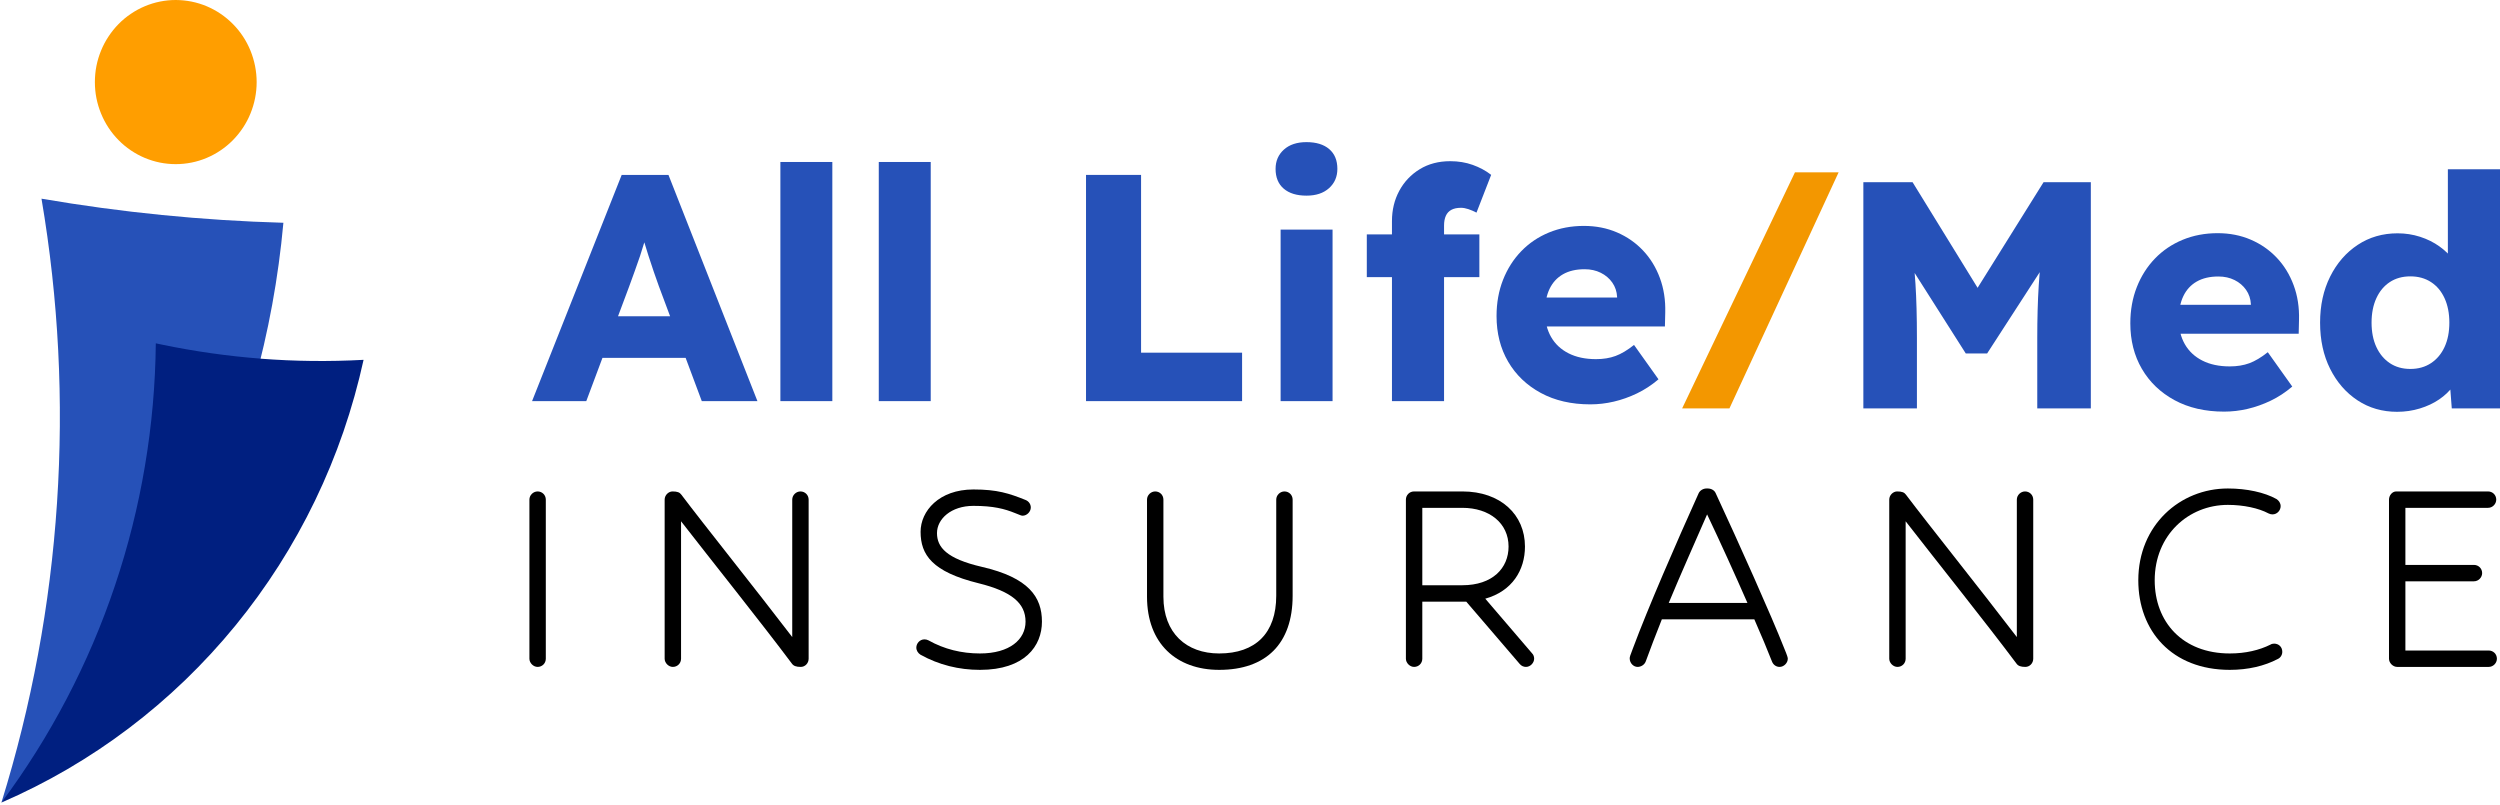 <?xml version="1.0" encoding="UTF-8"?>
<svg xmlns="http://www.w3.org/2000/svg" xmlns:xlink="http://www.w3.org/1999/xlink" width="686px" height="221px" viewBox="0 0 686 221" version="1.1">
    <title>Artboard</title>
    <g id="Artboard" stroke="none" stroke-width="1" fill="none" fill-rule="evenodd">
        <path d="M77.76,61.159 C76.389,76.254 73.668,91.093 69.606,105.686 C65.535,120.268 60.205,134.359 53.586,147.958 C46.977,161.546 39.202,174.418 30.261,186.572 C21.32,198.715 11.366,209.937 0.389,220.225 C8.696,193.448 13.78,166.045 15.642,138.038 C17.494,110.031 16.082,82.187 11.386,54.518 C33.361,58.29 55.488,60.493 77.76,61.128" id="Path" fill="#2651B8"/>
        <path d="M48.246,0 C49.698,0.01 51.141,0.154 52.573,0.441 C54.005,0.728 55.386,1.158 56.737,1.722 C58.077,2.296 59.355,2.982 60.573,3.812 C61.78,4.632 62.895,5.565 63.928,6.61 C64.962,7.655 65.882,8.793 66.691,10.022 C67.499,11.252 68.184,12.554 68.737,13.917 C69.289,15.279 69.708,16.694 69.995,18.139 C70.281,19.594 70.425,21.059 70.425,22.535 C70.425,24.011 70.281,25.476 69.995,26.931 C69.708,28.376 69.289,29.78 68.726,31.153 C68.174,32.516 67.488,33.818 66.67,35.048 C65.862,36.267 64.941,37.405 63.918,38.45 C62.885,39.495 61.76,40.428 60.552,41.247 C59.335,42.078 58.056,42.764 56.716,43.328 C55.366,43.902 53.974,44.322 52.552,44.609 C51.12,44.896 49.678,45.039 48.225,45.039 C46.762,45.039 45.32,44.896 43.887,44.609 C42.465,44.322 41.074,43.891 39.724,43.328 C38.384,42.764 37.105,42.067 35.887,41.247 C34.68,40.428 33.555,39.495 32.532,38.45 C31.499,37.405 30.578,36.267 29.77,35.037 C28.962,33.808 28.276,32.506 27.724,31.143 C27.161,29.77 26.742,28.366 26.455,26.921 C26.169,25.466 26.036,24 26.036,22.525 C26.036,21.049 26.169,19.584 26.455,18.128 C26.742,16.673 27.161,15.269 27.724,13.906 C28.276,12.533 28.962,11.242 29.78,10.012 C30.588,8.782 31.509,7.635 32.542,6.589 C33.565,5.544 34.691,4.612 35.908,3.792 C37.115,2.972 38.394,2.275 39.744,1.711 C41.095,1.148 42.476,0.717 43.908,0.43 C45.34,0.143 46.783,0 48.246,0" id="Path" fill="#FF9E00"/>
        <g id="Group" transform="translate(146, 39)" fill-rule="nonzero">
            <g id="All-Life" fill="#2651B8">
                <path d="M0,71.069 L24.591,8.994 L37.427,8.994 L61.84,71.069 L46.571,71.069 L34.802,39.552 C34.352,38.324 33.884,36.996 33.397,35.57 C32.911,34.144 32.427,32.684 31.945,31.191 C31.463,29.699 31.007,28.224 30.576,26.768 C30.145,25.312 29.79,23.957 29.51,22.703 L32.115,22.666 C31.759,24.146 31.372,25.595 30.953,27.013 C30.535,28.431 30.095,29.837 29.634,31.229 C29.174,32.621 28.686,34.011 28.17,35.4 C27.654,36.789 27.133,38.223 26.607,39.703 L14.876,71.069 L0,71.069 Z M11.682,59.203 L16.412,47.791 L45.026,47.791 L49.675,59.203 L11.682,59.203 Z" id="Shape"/>
                <polygon id="Path" points="68.138 71.069 68.138 5.447 82.392 5.447 82.392 71.069"/>
                <polygon id="Path" points="95.135 71.069 95.135 5.447 109.389 5.447 109.389 71.069"/>
                <polygon id="Path" points="152.004 71.069 152.004 8.994 167.11 8.994 167.11 57.774 194.828 57.774 194.828 71.069"/>
                <path d="M205.4,71.069 L205.4,24.004 L219.654,24.004 L219.654,71.069 L205.4,71.069 Z M212.497,14.685 C209.827,14.685 207.747,14.046 206.256,12.77 C204.765,11.493 204.019,9.684 204.019,7.342 C204.019,5.186 204.779,3.424 206.3,2.054 C207.821,0.685 209.887,0 212.497,0 C215.165,0 217.246,0.638 218.737,1.915 C220.229,3.192 220.975,5.001 220.975,7.342 C220.975,9.497 220.214,11.26 218.693,12.63 C217.171,14 215.106,14.685 212.497,14.685 Z" id="Shape"/>
                <path d="M235.954,71.069 L235.954,21.674 C235.954,18.606 236.623,15.834 237.961,13.357 C239.299,10.881 241.166,8.907 243.563,7.437 C245.959,5.966 248.758,5.231 251.959,5.231 C254.161,5.231 256.21,5.568 258.107,6.244 C260.003,6.919 261.694,7.831 263.177,8.979 L259.148,19.344 C258.378,18.941 257.627,18.619 256.897,18.379 C256.166,18.14 255.505,18.02 254.913,18.02 C253.839,18.02 252.957,18.203 252.268,18.571 C251.58,18.938 251.07,19.486 250.741,20.217 C250.411,20.947 250.247,21.84 250.247,22.896 L250.247,71.069 L243.125,71.069 C241.505,71.069 240.098,71.069 238.902,71.069 C237.707,71.069 236.724,71.069 235.954,71.069 Z M229.051,37.044 L229.051,25.311 L259.938,25.311 L259.938,37.044 L229.051,37.044 Z" id="Shape"/>
                <path d="M290.388,71.956 C285.182,71.956 280.65,70.911 276.795,68.82 C272.939,66.73 269.951,63.869 267.831,60.236 C265.712,56.604 264.652,52.432 264.652,47.719 C264.652,44.121 265.244,40.814 266.429,37.799 C267.614,34.784 269.275,32.168 271.412,29.951 C273.548,27.734 276.083,26.02 279.015,24.808 C281.948,23.596 285.149,22.99 288.619,22.99 C291.913,22.99 294.939,23.583 297.698,24.77 C300.458,25.957 302.843,27.615 304.853,29.744 C306.864,31.873 308.404,34.388 309.475,37.29 C310.546,40.192 311.035,43.353 310.942,46.774 L310.853,50.575 L273.241,50.575 L271.197,42.641 L299.27,42.641 L297.733,44.301 L297.733,42.479 C297.658,41.002 297.219,39.691 296.417,38.544 C295.614,37.397 294.558,36.499 293.248,35.85 C291.939,35.202 290.464,34.877 288.823,34.877 C286.474,34.877 284.493,35.339 282.879,36.262 C281.266,37.185 280.041,38.518 279.204,40.259 C278.367,42 277.949,44.127 277.949,46.64 C277.949,49.246 278.503,51.518 279.61,53.454 C280.718,55.39 282.32,56.89 284.417,57.953 C286.514,59.016 289.022,59.548 291.941,59.548 C293.945,59.548 295.735,59.257 297.311,58.675 C298.887,58.093 300.576,57.085 302.376,55.652 L309.088,65.078 C307.225,66.667 305.254,67.959 303.176,68.955 C301.098,69.952 298.986,70.701 296.842,71.203 C294.697,71.705 292.546,71.956 290.388,71.956 Z" id="Path"/>
            </g>
            <g id="Med" transform="translate(365.305, 7.44)" fill="#2651B8">
                <path d="M0,65.622 L0,3.547 L13.5,3.547 L36.159,40.349 L26.526,40.26 L49.453,3.547 L62.419,3.547 L62.419,65.622 L47.721,65.622 L47.721,46.281 C47.721,40.96 47.854,36.171 48.121,31.915 C48.388,27.658 48.847,23.431 49.498,19.234 L51.252,23.838 L33.964,50.547 L28.1,50.547 L11.228,23.989 L12.921,19.234 C13.573,23.195 14.032,27.259 14.298,31.427 C14.565,35.595 14.698,40.546 14.698,46.281 L14.698,65.622 L0,65.622 Z" id="Path"/>
                <path d="M98.991,66.509 C93.784,66.509 89.253,65.464 85.397,63.374 C81.542,61.283 78.554,58.422 76.434,54.79 C74.314,51.158 73.255,46.985 73.255,42.272 C73.255,38.674 73.847,35.368 75.032,32.353 C76.217,29.337 77.877,26.721 80.014,24.504 C82.151,22.287 84.686,20.573 87.618,19.361 C90.55,18.149 93.752,17.543 97.222,17.543 C100.515,17.543 103.542,18.137 106.301,19.324 C109.06,20.511 111.445,22.169 113.456,24.297 C115.466,26.426 117.007,28.941 118.078,31.843 C119.149,34.745 119.638,37.907 119.544,41.327 L119.455,45.128 L81.843,45.128 L79.8,37.194 L107.873,37.194 L106.336,38.854 L106.336,37.032 C106.261,35.556 105.822,34.244 105.02,33.097 C104.217,31.95 103.161,31.053 101.851,30.404 C100.541,29.755 99.066,29.43 97.426,29.43 C95.077,29.43 93.096,29.892 91.482,30.815 C89.869,31.738 88.644,33.071 87.807,34.812 C86.97,36.553 86.552,38.68 86.552,41.193 C86.552,43.799 87.106,46.071 88.213,48.007 C89.321,49.943 90.923,51.443 93.02,52.506 C95.117,53.569 97.625,54.101 100.543,54.101 C102.547,54.101 104.337,53.81 105.914,53.228 C107.49,52.646 109.178,51.638 110.979,50.205 L117.691,59.631 C115.827,61.22 113.857,62.512 111.779,63.509 C109.7,64.505 107.589,65.254 105.444,65.756 C103.3,66.258 101.149,66.509 98.991,66.509 Z" id="Path"/>
                <path d="M146.458,66.56 C142.396,66.56 138.777,65.511 135.6,63.412 C132.422,61.314 129.916,58.429 128.08,54.759 C126.245,51.089 125.327,46.868 125.327,42.096 C125.327,37.358 126.247,33.146 128.087,29.459 C129.927,25.772 132.447,22.87 135.645,20.755 C138.844,18.64 142.495,17.582 146.598,17.582 C148.739,17.582 150.797,17.9 152.773,18.537 C154.748,19.174 156.527,20.06 158.108,21.196 C159.69,22.331 160.987,23.618 161.998,25.058 C163.009,26.498 163.617,28.003 163.822,29.574 L160.39,30.363 L160.39,0 L174.695,0 L174.695,65.622 L161.462,65.622 L160.645,54.894 L163.494,55.352 C163.324,56.839 162.748,58.251 161.766,59.589 C160.785,60.928 159.526,62.12 157.99,63.167 C156.454,64.214 154.689,65.041 152.696,65.649 C150.703,66.256 148.624,66.56 146.458,66.56 Z M150.098,54.798 C152.271,54.798 154.16,54.267 155.765,53.205 C157.371,52.142 158.611,50.664 159.485,48.771 C160.359,46.877 160.797,44.652 160.797,42.096 C160.797,39.54 160.359,37.307 159.485,35.396 C158.611,33.485 157.371,32.007 155.765,30.962 C154.16,29.917 152.271,29.394 150.098,29.394 C147.927,29.394 146.047,29.917 144.459,30.962 C142.87,32.007 141.639,33.485 140.764,35.396 C139.889,37.307 139.452,39.54 139.452,42.096 C139.452,44.652 139.889,46.877 140.764,48.771 C141.639,50.664 142.87,52.142 144.459,53.205 C146.047,54.267 147.927,54.798 150.098,54.798 Z" id="Shape"/>
            </g>
            <polygon id="Path" fill="#F39700" points="315.58 73.062 346.532 8.297 358.513 8.297 328.56 73.062"/>
        </g>
        <g id="Insurance" transform="translate(145.27, 134.04)" fill="#000000" fill-rule="nonzero">
            <path d="M4.5,46.71 L4.5,3.06 C4.5,1.8 3.51,0.81 2.25,0.81 C1.08,0.81 0,1.8 0,3.06 L0,46.71 C0,47.88 1.08,48.96 2.25,48.96 C3.51,48.96 4.5,47.97 4.5,46.71 Z" id="Path"/>
            <path d="M72.03,48.06 C72.48,48.69 73.2,48.96 74.46,48.96 C75.63,48.96 76.62,47.97 76.62,46.71 L76.62,3.06 C76.62,1.8 75.63,0.81 74.37,0.81 C73.2,0.81 72.12,1.8 72.12,3.06 L72.12,40.77 C62.22,27.81 47.73,9.72 41.7,1.71 C41.25,1.08 40.62,0.81 39.27,0.81 C38.19,0.81 37.11,1.8 37.11,3.06 L37.11,46.71 C37.11,47.88 38.19,48.96 39.36,48.96 C40.62,48.96 41.61,47.97 41.61,46.71 L41.61,9 C49.71,19.44 63.75,36.99 72.03,48.06 Z" id="Path"/>
            <path d="M121.83,4.77 C127.32,4.77 130.38,5.58 133.26,6.75 C134.79,7.38 135.06,7.47 135.33,7.47 C136.5,7.47 137.58,6.39 137.58,5.22 C137.58,4.32 137.04,3.51 136.14,3.15 C131.64,1.35 128.4,0.27 121.83,0.27 C112.38,0.27 107.34,6.21 107.34,11.88 C107.34,18.18 110.49,22.86 123.27,26.01 C132.36,28.26 136.14,31.5 136.14,36.54 C136.14,41.4 131.82,45.27 123.63,45.27 C118.59,45.27 113.82,44.1 109.5,41.67 C109.14,41.49 108.78,41.4 108.42,41.4 C107.07,41.4 106.17,42.57 106.17,43.65 C106.17,44.46 106.62,45.18 107.34,45.63 C112.38,48.42 117.87,49.77 123.63,49.77 C135.96,49.77 140.64,43.2 140.64,36.54 C140.64,29.79 137.04,24.48 124.17,21.51 C114.45,19.26 111.84,16.11 111.84,12.24 C111.84,8.37 115.71,4.77 121.83,4.77 Z" id="Path"/>
            <path d="M173.97,29.7 L173.97,3.06 C173.97,1.8 172.98,0.81 171.72,0.81 C170.55,0.81 169.47,1.8 169.47,3.06 L169.47,29.7 C169.47,42.57 177.57,49.77 189.27,49.77 C202.14,49.77 209.43,42.57 209.43,29.43 L209.43,3.06 C209.43,1.8 208.44,0.81 207.18,0.81 C206.01,0.81 204.93,1.8 204.93,3.06 L204.93,29.43 C204.93,39.69 199.26,45.27 189.27,45.27 C180.27,45.27 173.97,39.69 173.97,29.7 Z" id="Path"/>
            <path d="M271.74,48.15 C272.19,48.69 272.82,48.96 273.45,48.96 C274.71,48.96 275.7,47.79 275.7,46.71 C275.7,46.17 275.52,45.63 275.16,45.27 L262.29,30.24 C269.67,28.17 273.18,22.41 273.18,15.93 C273.18,7.2 266.52,0.81 255.99,0.81 L242.76,0.81 C241.5,0.81 240.51,1.8 240.51,3.06 L240.51,46.71 C240.51,47.88 241.59,48.96 242.76,48.96 C244.02,48.96 245.01,47.97 245.01,46.71 L245.01,31.05 L257.07,31.05 L271.74,48.15 Z M245.01,5.31 L255.99,5.31 C263.46,5.31 268.68,9.54 268.68,15.93 C268.68,21.87 264.27,26.55 255.99,26.55 L245.01,26.55 L245.01,5.31 Z" id="Shape"/>
            <path d="M340.98,47.52 C341.34,48.42 342.15,48.96 343.05,48.96 C344.22,48.96 345.3,47.88 345.3,46.71 C345.3,46.44 345.21,45.99 344.31,43.83 C340.8,34.92 331.98,15.21 325.5,1.26 C325.14,0.45 324.24,0 323.34,0 L322.98,0 C322.08,0 321.18,0.54 320.82,1.35 C314.61,15.12 306.87,32.94 302.82,43.83 C302.01,45.9 301.92,46.26 301.92,46.62 C301.92,47.97 303,48.96 304.08,48.96 C304.98,48.96 305.97,48.42 306.33,47.43 C307.5,44.19 309.03,40.23 310.74,35.91 L336.12,35.91 C338.01,40.23 339.72,44.28 340.98,47.52 Z M323.16,7.11 C326.76,14.67 330.72,23.4 334.23,31.41 L312.63,31.41 C315.96,23.4 319.83,14.76 323.16,7.11 Z" id="Shape"/>
            <path d="M408.06,48.06 C408.51,48.69 409.23,48.96 410.49,48.96 C411.66,48.96 412.65,47.97 412.65,46.71 L412.65,3.06 C412.65,1.8 411.66,0.81 410.4,0.81 C409.23,0.81 408.15,1.8 408.15,3.06 L408.15,40.77 C398.25,27.81 383.76,9.72 377.73,1.71 C377.28,1.08 376.65,0.81 375.3,0.81 C374.22,0.81 373.14,1.8 373.14,3.06 L373.14,46.71 C373.14,47.88 374.22,48.96 375.39,48.96 C376.65,48.96 377.64,47.97 377.64,46.71 L377.64,9 C385.74,19.44 399.78,36.99 408.06,48.06 Z" id="Path"/>
            <path d="M466.05,4.5 C470.37,4.5 474.51,5.4 477.21,6.84 C477.57,7.02 477.93,7.11 478.29,7.11 C479.64,7.11 480.54,5.94 480.54,4.86 C480.54,4.05 480.09,3.33 479.37,2.88 C476.13,1.08 471.27,0 466.05,0 C452.91,0 441.48,10.08 441.48,25.2 C441.48,39.06 450.66,49.77 466.59,49.77 C471.63,49.77 476.13,48.69 479.73,46.8 C480.54,46.44 480.99,45.63 480.99,44.82 C480.99,43.47 480,42.57 478.74,42.57 C478.38,42.57 478.02,42.66 477.75,42.84 C474.69,44.37 470.91,45.27 466.59,45.27 C453.54,45.27 445.98,36.54 445.98,25.2 C445.98,12.78 455.25,4.5 466.05,4.5 Z" id="Path"/>
            <path d="M510.27,46.71 C510.27,47.88 511.35,48.96 512.52,48.96 L537.63,48.96 C538.89,48.96 539.88,47.88 539.88,46.71 C539.88,45.45 538.89,44.46 537.63,44.46 L514.77,44.46 L514.77,25.47 L533.58,25.47 C534.84,25.47 535.83,24.39 535.83,23.22 C535.83,21.96 534.84,20.97 533.58,20.97 L514.77,20.97 L514.77,5.31 L537.45,5.31 C538.71,5.31 539.7,4.23 539.7,3.06 C539.7,1.8 538.71,0.81 537.45,0.81 L512.25,0.81 C511.17,0.81 510.27,1.89 510.27,3.06 L510.27,46.71 Z" id="Path"/>
        </g>
        <path d="M42.752,94.208 L44.428,94.563 C53.374,96.421 62.4,97.706 71.509,98.41 C71.508,98.413 71.507,98.417 71.506,98.421 C80.878,99.148 90.298,99.253 99.765,98.738 C98.302,105.409 96.46,111.978 94.24,118.434 C92.01,124.9 89.422,131.192 86.455,137.341 C83.488,143.48 80.184,149.423 76.522,155.172 C72.859,160.911 68.88,166.424 64.573,171.682 C60.266,176.949 55.662,181.929 50.783,186.643 C45.893,191.347 40.737,195.754 35.335,199.843 C29.934,203.931 24.307,207.672 18.465,211.084 C12.614,214.497 6.588,217.541 0.389,220.225 C7.11,211.207 13.084,201.697 18.312,191.706 C23.54,181.724 27.959,171.374 31.55,160.675 C35.151,149.966 37.893,139.042 39.765,127.893 C41.647,116.743 42.639,105.522 42.752,94.208 Z" id="Combined-Shape" fill="#001F80"/>
    </g>
</svg>